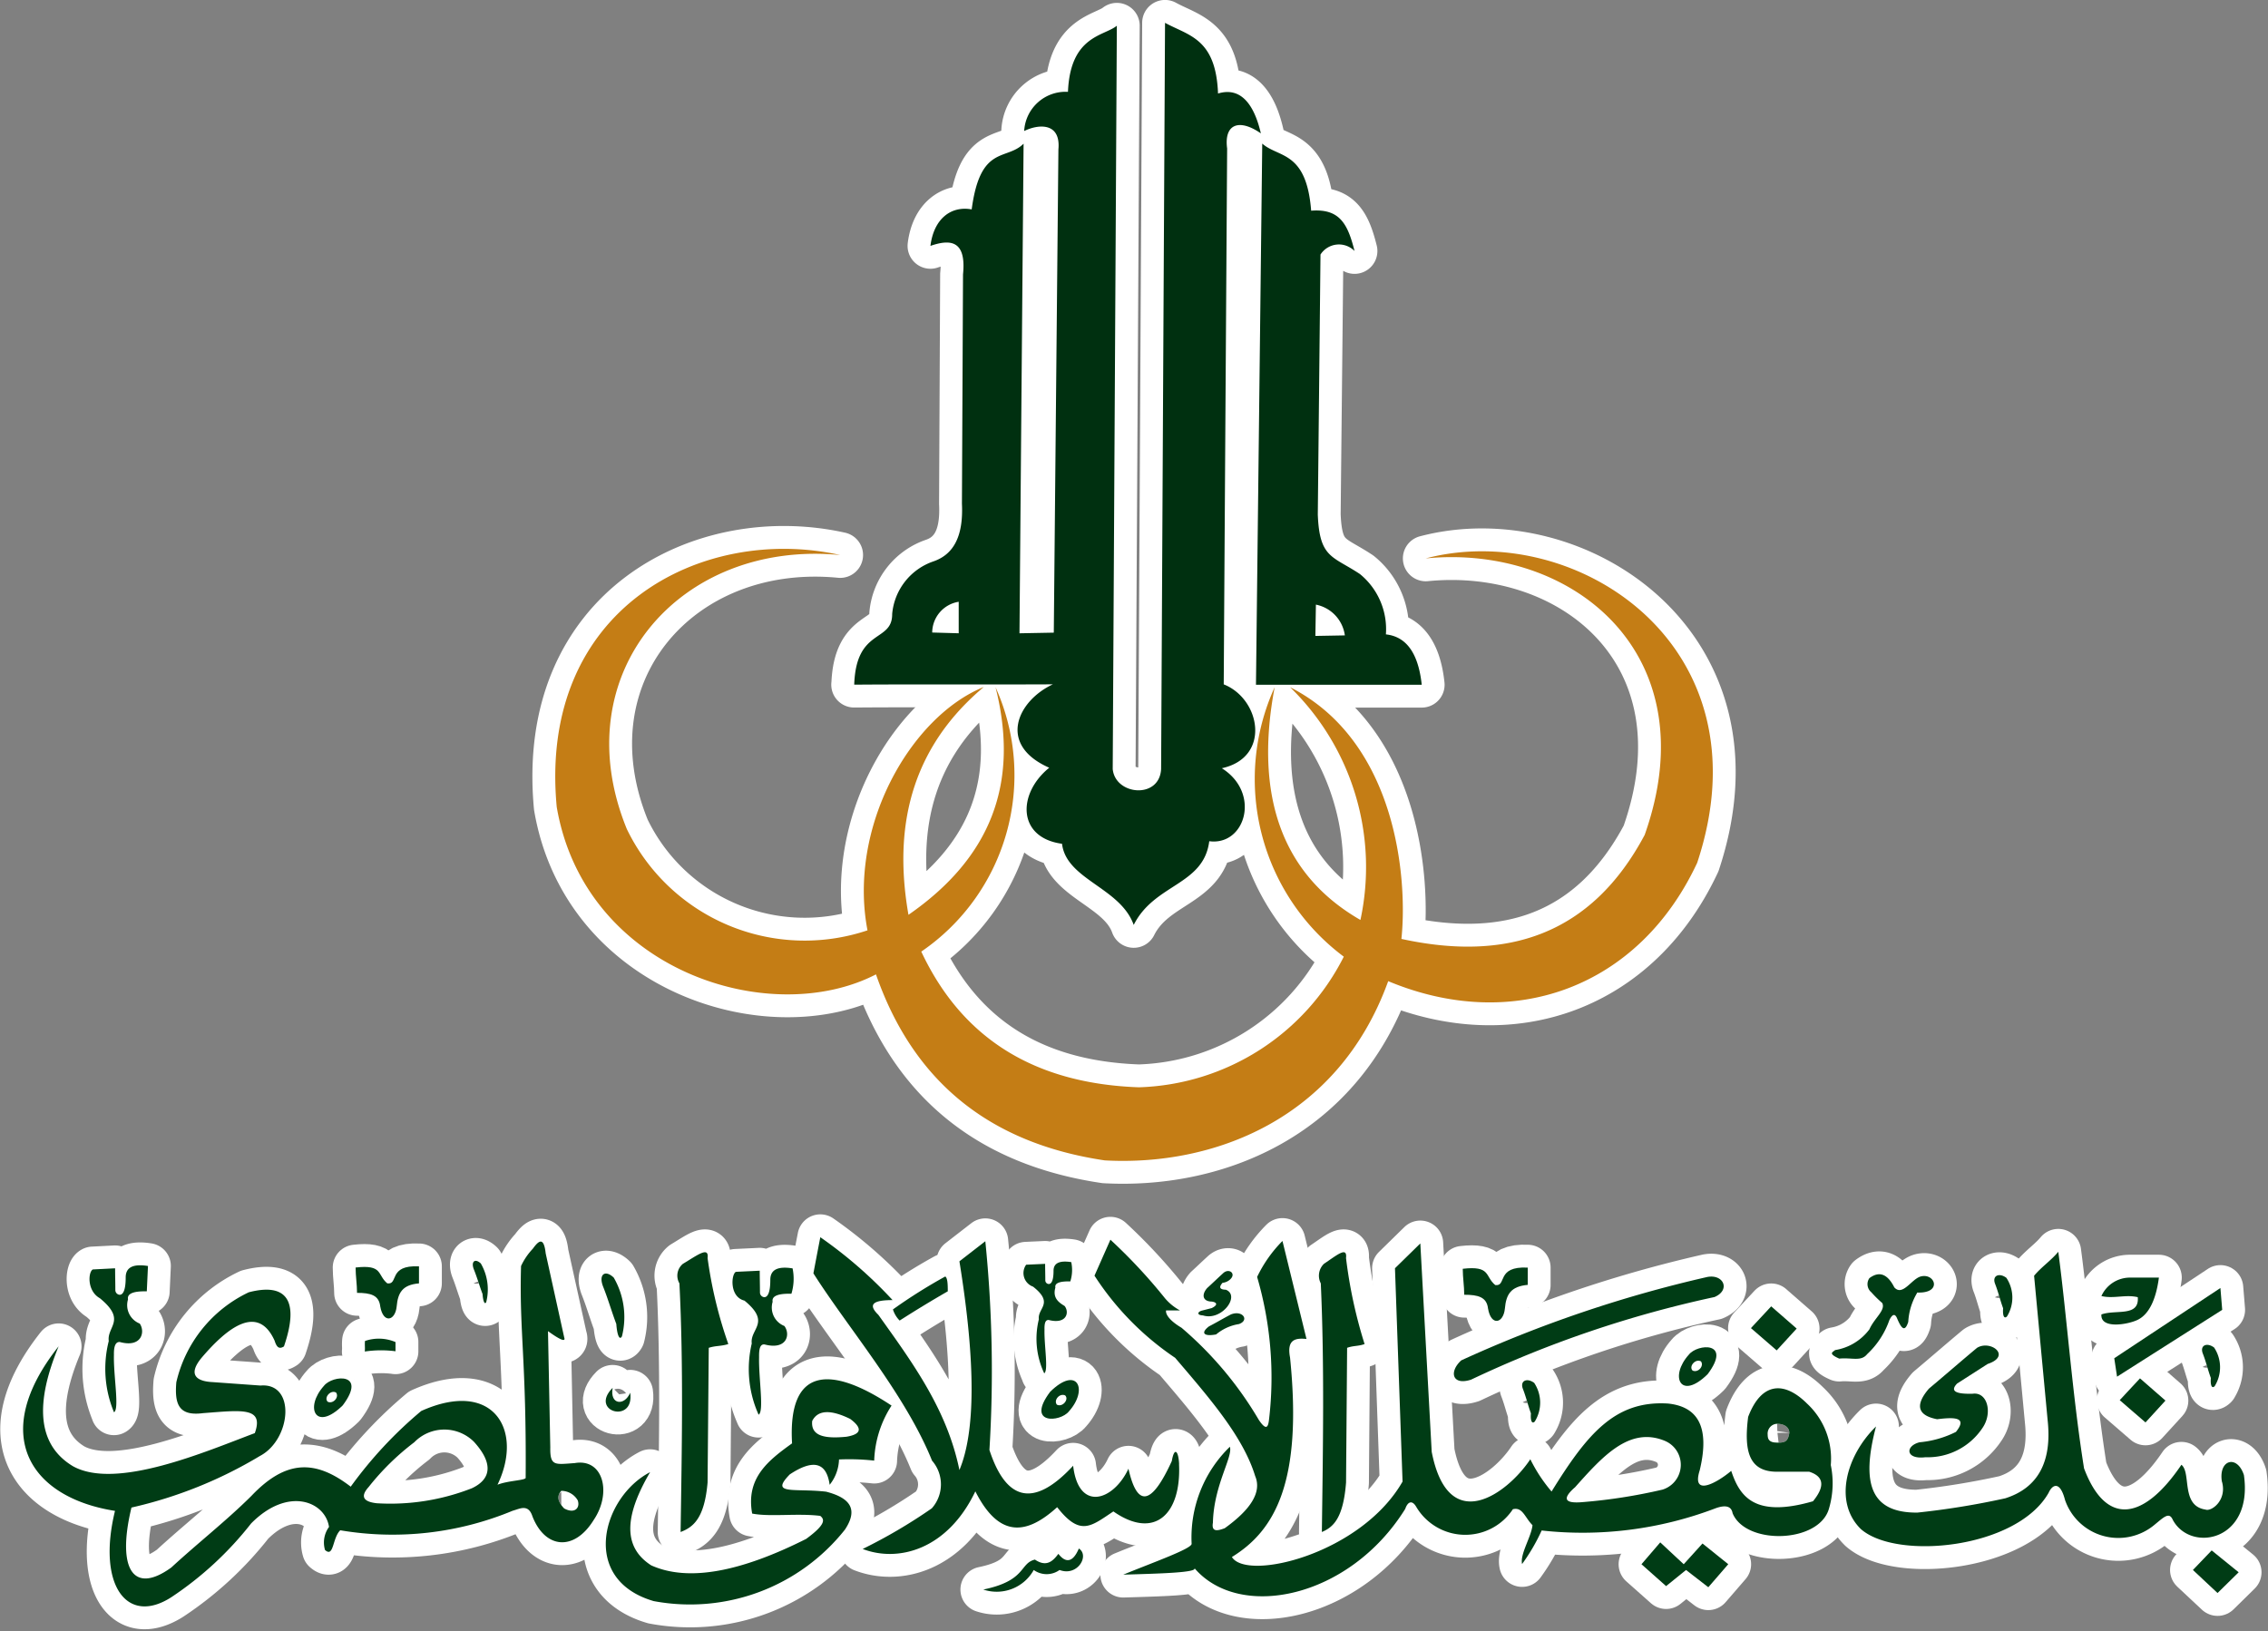 <svg xmlns="http://www.w3.org/2000/svg" width="98.415" height="70.796"><rect width="100%" height="100%" fill="#808080" stroke="none"/><g data-name="Group 15547" fill-rule="evenodd"><path data-name="Path 58615" d="M96.415 64.301c-.158-.96.662-1.189.955-.288.41 2.879-2.313 3.377-3.085 1.946-.159-.367-.389-.119-.8.216a2.446 2.446 0 0 1-3.878-1.081c-.218-.847-.55-.672-.711-.312-1.378 2.431-6.594 2.939-8.147 1.575-1.206-1.182-.626-3.2.657-4.453-.648 2.455-.249 3.752 1.791 3.738a34.492 34.492 0 0 0 3.82-.621q2.128-.68 1.836-3.387l-.588-6.27c.318-.384.732-.656 1.05-1.041.373 2.816.612 6.23 1.118 9.4.954 2.532 2.592 2.258 4.225-.157.44.349-.04 1.782 1.045 1.945.251.1.943-.4.715-1.212Z" fill="#fff" stroke="#fff" stroke-linecap="round" stroke-linejoin="round" stroke-width="1.984"/><path data-name="Path 58616" d="M51.162 63.541c.1 2.2-1.084 3.283-2.849 2.05-.974.646-1.435 1.1-2.44-.184-1.29 1.172-2.5 1.394-3.55-.687-1.213 2.54-3.354 3.091-4.889 2.5a22.968 22.968 0 0 0 3-1.764 1.564 1.564 0 0 0 .01-2.068c-1.153-2.867-3.659-5.78-5.148-8.129q.148-.784.3-1.568a19.261 19.261 0 0 1 3.136 2.729c-.909 0-1.054.215-.618.639 1.484 2.08 2.978 4.1 3.518 6.736.693-1.655.715-4.631 0-9.058l1.124-.871a55.935 55.935 0 0 1 .178 9.058c.687 2.1 1.845 2.615 3.633.684.234 2.023 1.754 1.521 2.4.129.37 1.652.977 1.648 1.881-.332.11-.641.294-.439.317.14Z" fill="#fff" stroke="#fff" stroke-linecap="round" stroke-linejoin="round" stroke-width="1.984"/><path data-name="Path 58617" d="M31.603 58.327c-.305.1-.542.064-.848.164l-.051 5.845c-.135 1.565-.627 1.941-1.171 2.148.053-3.528.129-7.26-.051-10.79a.665.665 0 0 1 .153-.849c.633-.378 1.135-.771 1.069-.25a18.8 18.8 0 0 0 .9 3.732Z" fill="#fff" stroke="#fff" stroke-linecap="round" stroke-linejoin="round" stroke-width="1.984"/><path data-name="Path 58618" d="M26.584 60.227c-1.038 1.045.964 1.58.761.213-.244.585-.894.53-.761-.213Z" fill="#fff" stroke="#fff" stroke-linecap="round" stroke-linejoin="round" stroke-width="1.984"/><path data-name="Path 58619" d="M4.944 61.289c.249-.125-.026-1.583 0-2.5q-.012-.569.255-.55c.945.259 1.113-.439.865-.8a.86.86 0 0 1-.509-1.049q-.071-.371.815-.35l.051-1.1c-.69-.111-.969.088-.967.5 0 .545-.113.758-.269.749a.205.205 0 0 1-.18-.2c0-.316-.01-.633-.01-.949l-.967.05c-.2.1-.266.928.306 1.249 1.168.958.3 1.222.385 1.859a4.9 4.9 0 0 0 .226 3.086Z" fill="#fff" stroke="#fff" stroke-linecap="round" stroke-linejoin="round" stroke-width="1.984"/><path data-name="Path 58620" d="M17.162 58.641v-.4a1.844 1.844 0 0 0-1.324-.047c-.017.167.008.292-.009.458a4.8 4.8 0 0 1 1.333-.012Z" fill="#fff" stroke="#fff" stroke-linecap="round" stroke-linejoin="round" stroke-width="1.984"/><path data-name="Path 58621" d="M18.181 55.69v-.734c-1.356-.069-.87.807-1.375.738-.445-.364-.175-.827-1.375-.688 0 .367.062.732.062 1.1.591 0 .953.1 1.007.589.13.755.651.633.713 0 .054-.6.253-.939.967-1Z" fill="#fff" stroke="#fff" stroke-linecap="round" stroke-linejoin="round" stroke-width="1.984"/><path data-name="Path 58622" d="M26.988 57.992a3.416 3.416 0 0 0-.356-2.548c-.375-.358-.674-.142-.458.4s.366 1.074.569 1.611c.04.534.15.713.245.537Z" fill="#fff" stroke="#fff" stroke-linecap="round" stroke-linejoin="round" stroke-width="1.984"/><path data-name="Path 58623" d="M46.815 67.201c.478.305-.061 1.228-.838.931a.957.957 0 0 1-1.12 0 1.838 1.838 0 0 1-2.189.849c1.88-.387 1.563-1.137 2.24-1.3.493.332.771.083 1.018-.25.319.412.631.38.889-.232Z" fill="#fff" stroke="#fff" stroke-linecap="round" stroke-linejoin="round" stroke-width="1.984"/><path data-name="Path 58624" d="m73.876 66.983-.815.9-1.018-.949-.815.949 1.069.949.865-.7.967.749.865-1-1.12-.9Z" fill="#fff" stroke="#fff" stroke-linecap="round" stroke-linejoin="round" stroke-width="1.984"/><path data-name="Path 58625" d="M53.762 57.46c.472-.169.151-.62-.351-.417-.322.167-.627.351-.949.517-.372.282-.233.451.309.35a2.037 2.037 0 0 1 .992-.45Z" fill="#fff" stroke="#fff" stroke-linecap="round" stroke-linejoin="round" stroke-width="1.984"/><path data-name="Path 58626" d="M86.247 59.192c1.063-.349.127-1.061-.458-.7-.7.583-1.391 1.187-2.087 1.77-.535.623-.6 1.143.356 1.328.747-.093 1.336-.095.815.55a4.4 4.4 0 0 1-1.578.45c-.633.16-.613.758.255.649a2.855 2.855 0 0 0 2.495-1.3c.419-.639.194-1.542-.443-1.456-.9.026-.925-.185-.677-.442l1.324-.849Z" fill="#fff" stroke="#fff" stroke-linecap="round" stroke-linejoin="round" stroke-width="1.984"/><path data-name="Path 58627" d="M91.186 57.043c.618-.225 1.652.119 1.578-.749-.526-.129-1.052.079-1.578-.05a1.359 1.359 0 0 1 1.273-.8h1.222c-.134 1.012-.458 1.61-.929 1.836-.416.2-1.614.411-1.566-.237Z" fill="#fff" stroke="#fff" stroke-linecap="round" stroke-linejoin="round" stroke-width="1.984"/><path data-name="Path 58628" d="m96.35 55.894.078.949-4.563 2.9-.121-.8 4.605-3.047Z" fill="#fff" stroke="#fff" stroke-linecap="round" stroke-linejoin="round" stroke-width="1.984"/><path data-name="Path 58629" d="m95.971 67.283 1.171.949-.916.9-1.069-1 .814-.849Z" fill="#fff" stroke="#fff" stroke-linecap="round" stroke-linejoin="round" stroke-width="1.984"/><path data-name="Path 58630" d="m24.494 58.092-.815-3.7c-.082-.751-.31-.544-.56-.2a2.815 2.815 0 0 0-.509.749c-.083 2.808.237 4.118.2 9.174.053.133-.718.122-1.222.317 1.148-2.38-.193-4.6-3.309-3.2a18.053 18.053 0 0 0-3.06 3.285c-1.537-1.184-2.814-1.174-4.31.4-1.074 1.069-2.337 2.057-3.474 3.106-1.618 1.178-2.385.127-1.731-2.6a18.884 18.884 0 0 0 5.57-2.236c1.367-.713 1.576-3.193.03-3.059l-2.087-.15c-.608-.029-1.123-.267-.467-1.058 1.146-1.347 2.451-2.322 3.165-.741.073.228.166.408.407.25.7-2.043.068-2.764-1.527-2.348a5.75 5.75 0 0 0-3.144 3.905c-.076.924.082 1.481 1.159 1.34 1.65-.123 2.661-.286 2.247.867-2.1.786-6.019 2.492-7.9 1.431-1.574-.953-1.616-2.777-.611-5.2-3.055 3.855-1.222 6.569 2.444 7.143-.789 3.236.527 4.983 2.444 3.747a14.76 14.76 0 0 0 3.462-3.2c1.6-1.622 3.218-.956 3.381.15a1.146 1.146 0 0 0-.174 1c.389.348.315-.522.662-.855a13.6 13.6 0 0 0 7.484-.849c.3-.078.675-.318.857.25.55 1.4 1.808 1.529 2.66.146.789-1.172.414-2.681-.83-2.462-.846.057-1.074.149-1.057-.682l-.1-5.045q.774.559.713.3Zm-.139 6.606a.823.823 0 0 1 .715.413c.112.323-.127.6-.589.351-.338-.352-.288-.579-.126-.764Zm-8.363-.162q-.537.6.356.7a9.691 9.691 0 0 0 4.124-.649c.916-.428.88-1.156.093-2.019a1.82 1.82 0 0 0-2.588.021 10.965 10.965 0 0 0-1.985 1.948Z" fill="#fff" stroke="#fff" stroke-linecap="round" stroke-linejoin="round" stroke-width="1.984"/><path data-name="Path 58631" d="M14.872 60.989c1.078-1.437-.442-1.325-.815-.849-.85.944-.368 2.011.815.849Zm-.653-.158c.236.113.513-.2.363-.4-.239-.131-.54.222-.363.4Z" fill="#fff" stroke="#fff" stroke-linecap="round" stroke-linejoin="round" stroke-width="1.984"/><path data-name="Path 58632" d="M32.916 61.393c.249-.125 0-1.583.023-2.5-.008-.379.053-.563.231-.55.98.259 1.139-.439.866-.8a.86.86 0 0 1-.509-1.049q-.071-.371.815-.35a2.241 2.241 0 0 0 .051-1.1c-.69-.111-.969.088-.967.5 0 .545-.113.758-.269.749a.205.205 0 0 1-.18-.2c0-.316-.01-.633-.01-.949-.322.017-.714.033-1.036.05-.2.1-.289 1.086.374 1.249 1.168.958.232 1.222.316 1.859a4.82 4.82 0 0 0 .295 3.086Z" fill="#fff" stroke="#fff" stroke-linecap="round" stroke-linejoin="round" stroke-width="1.984"/><path data-name="Path 58633" d="M21.099 56.506a2.244 2.244 0 0 0-.234-1.674c-.246-.235-.443-.094-.3.263s.24.706.374 1.059c.026.351.1.468.161.353Z" fill="#fff" stroke="#fff" stroke-linecap="round" stroke-linejoin="round" stroke-width="1.984"/><path data-name="Path 58634" d="M36 64.436a1.839 1.839 0 0 0 .407-1.1 9.878 9.878 0 0 1 1.527.05 4.665 4.665 0 0 1 .753-2.388c-2.659-1.767-4.509-1.671-4.317 1.639-1.027.739-2.014 1.5-1.731 3.047.771.153 1.969-.023 2.953.1.194.153.255.366-.611 1-2.83 1.424-5.107 1.874-6.72 1.149-1.341-.856-1.064-2.315-.051-4.046-2.055 1.061-3.088 4.646.153 5.595a8.575 8.575 0 0 0 8.3-3.1c.59-.888.228-1.378-.815-1.648-1.388-.16-2.462.158-1.578-.749.957-.634 1.586-.588 1.731.45Zm.715-2.084q1-.162.178-.775c-.828-.406-1.4-.405-1.649.087-.072.685.6.77 1.471.687Z" fill="#fff" stroke="#fff" stroke-linecap="round" stroke-linejoin="round" stroke-width="1.984"/><path data-name="Path 58635" d="M78.492 63.868h-1.4c-1.212-.007-1.42-.914-1.235-2.379.577-1.517 1.567-1.563 2.557-.577a3.26 3.26 0 0 1 1.029 2.667 3.884 3.884 0 0 1-.074 1.874c-.408 1.524-3.613 1.615-4.187.216q-.076-.452-.735-.216a16.223 16.223 0 0 1-7.55.965 8.289 8.289 0 0 1-.849 1.455c-.1-.424.407-1.194.451-1.686-.333-.333-.428-.8-.851-.692a2.474 2.474 0 0 1-4.2-.114c-.168-.281-.357-.229-.471.1-2.422 3.892-7.195 4.864-9.151 2.566.17.2-1.512.241-3.085.288 1.311-.538 2.982-1.128 2.967-1.341a5.485 5.485 0 0 1 1.66-4.209c.142.436-.7 1.668-.736 3.293-.072.415.2.361.513.241 1.1-.791 1.623-1.55 1.32-2.264-.524-1.71-1.964-3.363-3.472-5.13a12.423 12.423 0 0 1-3.5-3.565l.691-1.561a23.4 23.4 0 0 1 2.359 2.53 2.235 2.235 0 0 0 .658.538h-.6c-.032.125.084.406.67.754a15.726 15.726 0 0 1 3.354 4c.344.51.41.284.445-.047a15.53 15.53 0 0 0-.52-6.159 5.712 5.712 0 0 1 1.1-1.561l1.042 4.252c-.472-.046-.865.013-.713.807.551 5.411-.666 7.515-2.523 8.656.642 1.061 5.6-.125 7.405-3.273l-.329-9.258 1.1-1.077.494 9.043c.725 3.723 3.3 1.8 4.279.323a6.724 6.724 0 0 0 .922 1.4c1.551-2.506 2.755-3.96 5.053-3.818 1.24.13 1.844.945 1.375 2.9-.369 1.165.747.543 1.368.022.365 1.1 1 2.055 3.548 1.319.671-.821.28-1.144-.178-1.286Zm-10.164.688q-.813.724.31.634a23.569 23.569 0 0 0 3.505-.546 1.127 1.127 0 0 0 .089-2.12c-1.544-.633-2.721.715-3.9 2.033Zm8.806-1.952c.266 0 .45 0 .51-.425 0-.205-.176-.4-.561-.39a.43.43 0 0 0-.38.454c.008.127-.016.371.431.361Z" fill="#fff" stroke="#fff" stroke-linecap="round" stroke-linejoin="round" stroke-width="1.984"/><path data-name="Path 58636" d="m92.86 59.816 1.106.965-.867.948-1.118-.967.88-.946Z" fill="#fff" stroke="#fff" stroke-linecap="round" stroke-linejoin="round" stroke-width="1.984"/><path data-name="Path 58637" d="m76.857 56.691 1.106.965-.867.947-1.118-.967.88-.946Z" fill="#fff" stroke="#fff" stroke-linecap="round" stroke-linejoin="round" stroke-width="1.984"/><path data-name="Path 58638" d="M66.293 55.763v-.753c-1.391-.071-.892.828-1.41.757-.456-.373-.18-.849-1.41-.706 0 .376.064.751.064 1.127.606 0 .978.1 1.033.6.133.774.668.649.731 0 .055-.62.259-.963.992-1.029Z" fill="#fff" stroke="#fff" stroke-linecap="round" stroke-linejoin="round" stroke-width="1.984"/><path data-name="Path 58639" d="M45.306 59.601c.2-.1 0-1.2.018-1.9-.007-.289.042-.428.184-.418.779.2.906-.334.688-.608-.286-.169-.522-.37-.4-.8q-.057-.283.648-.266a1.635 1.635 0 0 0 .041-.837c-.549-.085-.771.067-.769.38 0 .415-.09.577-.214.57a.159.159 0 0 1-.143-.152c0-.241-.008-.481-.008-.723-.256.013-.568.025-.824.038a.625.625 0 0 0 .3.951c.929.729.185.93.252 1.415a3.524 3.524 0 0 0 .234 2.349Z" fill="#fff" stroke="#fff" stroke-linecap="round" stroke-linejoin="round" stroke-width="1.984"/><path data-name="Path 58640" d="M45.569 60.399c-1.078 1.437.442 1.325.815.849.85-.944.368-2.011-.815-.849Zm.653.158c-.236-.113-.513.2-.363.4.24.131.54-.223.363-.4Z" fill="#fff" stroke="#fff" stroke-linecap="round" stroke-linejoin="round" stroke-width="1.984"/><path data-name="Path 58641" d="M74.099 59.636c1.078-1.437-.442-1.325-.815-.849-.85.944-.368 2.011.815.849Zm-.653-.158c.236.113.513-.2.363-.4-.24-.131-.54.222-.363.4Z" fill="#fff" stroke="#fff" stroke-linecap="round" stroke-linejoin="round" stroke-width="1.984"/><path data-name="Path 58642" d="M87.09 57.127a1.551 1.551 0 0 0-.028-1.674c-.315-.235-.629-.094-.489.263s.218.706.348 1.059c-.027.351.056.468.169.353Z" fill="#fff" stroke="#fff" stroke-linecap="round" stroke-linejoin="round" stroke-width="1.984"/><path data-name="Path 58643" d="M96.103 60.152a1.552 1.552 0 0 0-.027-1.674c-.316-.235-.629-.094-.489.263s.218.706.348 1.059c-.027.351.056.468.169.353Z" fill="#fff" stroke="#fff" stroke-linecap="round" stroke-linejoin="round" stroke-width="1.984"/><path data-name="Path 58644" d="M66.6 61.687a1.551 1.551 0 0 0-.027-1.674c-.315-.235-.628-.094-.489.263s.218.706.347 1.059c-.027.351.056.468.169.353Z" fill="#fff" stroke="#fff" stroke-linecap="round" stroke-linejoin="round" stroke-width="1.984"/><path data-name="Path 58645" d="M59.215 58.327c-.274.1-.486.064-.76.164l-.046 5.845c-.121 1.565-.562 1.941-1.05 2.148.047-3.528.115-7.26-.046-10.79a.719.719 0 0 1 .137-.849c.567-.378 1.017-.771.958-.25a20.621 20.621 0 0 0 .805 3.732Z" fill="#fff" stroke="#fff" stroke-linecap="round" stroke-linejoin="round" stroke-width="1.984"/><path data-name="Path 58646" d="M63.406 59.037c-.542.5-.386 1.1.426.836a48.4 48.4 0 0 1 10.566-3.586c.7-.3.4-1-.307-.872a54.975 54.975 0 0 0-10.686 3.622Z" fill="#fff" stroke="#fff" stroke-linecap="round" stroke-linejoin="round" stroke-width="1.984"/><path data-name="Path 58647" d="M83.197 56.092c1.116.042.76-.88.131-.692-.393.125-.774.866-1.129.467q-.442-.877-1.08-.4a.454.454 0 0 0 .082.612 4.942 4.942 0 0 0 .474.467c.158.316-.338.649-.556 1.143a2.32 2.32 0 0 1-1.489.9c-.091.089-.333.143.18.37.563-.053.943.139 1.211-.193a3.671 3.671 0 0 0 .965-1.481q.205-.411.344-.048c.159.366.317.624.475.129a2.744 2.744 0 0 1 .392-1.271Z" fill="#fff" stroke="#fff" stroke-linecap="round" stroke-linejoin="round" stroke-width="1.984"/><path data-name="Path 58648" d="M53.39 55.511c.261-.249-.074-.5-.325-.248-.246.224-.439.413-.685.637-.259.3-.181.578.2.584.231.031.279.147 0 .283l-.415.106c-.2.049-.25.2.036.212.818.256 1.635-.862.992-1.115q-.4-.009-.144-.3a.568.568 0 0 0 .343-.159Z" fill="#fff" stroke="#fff" stroke-linecap="round" stroke-linejoin="round" stroke-width="1.984"/><path data-name="Path 58649" d="M41.018 55.396c.1.065.109.339.109.643q-1.044.6-2.089 1.269a1.185 1.185 0 0 1-.291-.483 23.1 23.1 0 0 1 2.271-1.43Z" fill="#fff" stroke="#fff" stroke-linecap="round" stroke-linejoin="round" stroke-width="1.984"/><path data-name="Path 58650" d="M37.067 29.711c.082-2.479 1.654-1.81 1.647-3.064a2.659 2.659 0 0 1 1.8-2.288c.806-.283 1.3-1 1.227-2.5l.047-9.95c.152-1.5-.567-1.531-1.414-1.238.144-1.165.88-1.748 1.79-1.584.375-2.824 1.5-2.1 2.252-2.852l-.178 21.248 1.489-.028.2-20.969c.111-1.191-.88-1.1-1.485-.8a1.8 1.8 0 0 1 1.9-1.7c.1-2.446 1.561-2.411 2.121-2.869l-.179 32.255c.107 1.143 2.033 1.32 2.1 0L50.554.99c1.021.562 2.208.664 2.3 3.068.99-.3 1.567.474 1.859 1.731-.923-.645-1.607-.427-1.464.655-.049 7.816-.1 15.439-.148 23.255 1.6.631 2.064 3.172-.082 3.64 1.71 1.077 1.013 3.375-.546 3.167-.243 1.923-2.381 1.839-3.278 3.633-.579-1.627-2.924-1.96-3.111-3.522-1.95-.265-1.939-2.18-.555-3.3-2.274-1-1.373-2.91.158-3.619-2.844.014-5.732-.007-8.624.014Zm17.705-23.48c.71.629 1.917.3 2.123 2.912 1.222-.094 1.582.546 1.882 1.749a.951.951 0 0 0-1.477.154l-.117 11.285c.074 1.9.637 1.789 1.827 2.58a3.085 3.085 0 0 1 1.128 2.619c.838.091 1.4.743 1.555 2.185H54.5l.272-23.483Zm2.329 20.008-.023 1.358 1.279-.023a1.576 1.576 0 0 0-1.255-1.335Zm-15.5-.124v1.367l-1.15-.033a1.362 1.362 0 0 1 1.15-1.334Z" fill="#fff" stroke="#fff" stroke-linecap="round" stroke-linejoin="round" stroke-width="1.984"/><path data-name="Path 58651" d="M42.678 29.823c-3.567 3-3.8 6.769-3.257 9.877 3.571-2.473 4.831-5.708 3.778-9.877a9.273 9.273 0 0 1-3.222 11.473c1.824 3.887 5.052 5.734 9.445 5.889a10.308 10.308 0 0 0 8.889-5.669 9.622 9.622 0 0 1-3-11.693c-.87 4.593.235 8.094 3.722 10.1a10.894 10.894 0 0 0-3.052-10.1c4.665 2.369 5.1 8.4 4.83 10.923 4.581 1 8.241-.165 10.556-4.513 2.781-7.853-3.131-12.629-9.5-12 6.469-1.7 14.922 3.746 11.779 13.209-2.531 5.424-7.98 7.4-13.408 5.137-2.191 6.058-7.657 8.035-12.3 7.778-5.163-.766-8.36-3.574-9.927-8.072-4.618 2.381-12.639-.167-13.853-7.265-.814-8.64 6.325-12.263 12.3-10.934-6.972-.673-12.006 5.161-9.26 11.888a8.57 8.57 0 0 0 10.445 4.4c-.86-4.5 1.883-9.274 5.034-10.556Z" fill="#fff" stroke="#fff" stroke-linecap="round" stroke-linejoin="round" stroke-width="1.984"/><path data-name="Path 58652" d="M96.415 64.301c-.158-.96.662-1.189.955-.288.41 2.879-2.313 3.377-3.085 1.946-.159-.367-.389-.119-.8.216a2.446 2.446 0 0 1-3.878-1.081c-.218-.847-.55-.672-.711-.312-1.378 2.431-6.594 2.939-8.147 1.575-1.206-1.182-.626-3.2.657-4.453-.648 2.455-.249 3.752 1.791 3.738a34.492 34.492 0 0 0 3.82-.621q2.128-.68 1.836-3.387l-.588-6.27c.318-.384.732-.656 1.05-1.041.373 2.816.612 6.23 1.118 9.4.954 2.532 2.592 2.258 4.225-.157.44.349-.04 1.782 1.045 1.945.251.1.943-.4.715-1.212Z" fill="#003c15"/><path data-name="Path 58653" d="M51.162 63.541c.1 2.2-1.084 3.283-2.849 2.05-.974.646-1.435 1.1-2.44-.184-1.29 1.172-2.5 1.394-3.55-.687-1.213 2.54-3.354 3.091-4.889 2.5a22.968 22.968 0 0 0 3-1.764 1.564 1.564 0 0 0 .01-2.068c-1.153-2.867-3.659-5.78-5.148-8.129q.148-.784.3-1.568a19.261 19.261 0 0 1 3.136 2.729c-.909 0-1.054.215-.618.639 1.484 2.08 2.978 4.1 3.518 6.736.693-1.655.715-4.631 0-9.058l1.124-.871a55.935 55.935 0 0 1 .178 9.058c.687 2.1 1.845 2.615 3.633.684.234 2.023 1.754 1.521 2.4.129.37 1.652.977 1.648 1.881-.332.11-.641.294-.439.317.14Z" fill="#003c15"/><path data-name="Path 58654" d="M31.603 58.327c-.305.1-.542.064-.848.164l-.051 5.845c-.135 1.565-.627 1.941-1.171 2.148.053-3.528.129-7.26-.051-10.79a.665.665 0 0 1 .153-.849c.633-.378 1.135-.771 1.069-.25a18.8 18.8 0 0 0 .9 3.732Z" fill="#003c15"/><path data-name="Path 58655" d="M26.584 60.227c-1.038 1.045.964 1.58.761.213-.244.585-.894.53-.761-.213Z" fill="#003c15"/><path data-name="Path 58656" d="M4.944 61.289c.249-.125-.026-1.583 0-2.5q-.012-.569.255-.55c.945.259 1.113-.439.865-.8a.86.86 0 0 1-.509-1.049q-.071-.371.815-.35l.051-1.1c-.69-.111-.969.088-.967.5 0 .545-.113.758-.269.749a.205.205 0 0 1-.18-.2c0-.316-.01-.633-.01-.949l-.967.05c-.2.1-.266.928.306 1.249 1.168.958.3 1.222.385 1.859a4.9 4.9 0 0 0 .226 3.086Z" fill="#003c15"/><path data-name="Path 58657" d="M17.162 58.641v-.4a1.844 1.844 0 0 0-1.324-.047c-.017.167.008.292-.009.458a4.8 4.8 0 0 1 1.333-.012Z" fill="#003c15"/><path data-name="Path 58658" d="M18.181 55.69v-.734c-1.356-.069-.87.807-1.375.738-.445-.364-.175-.827-1.375-.688 0 .367.062.732.062 1.1.591 0 .953.1 1.007.589.13.755.651.633.713 0 .054-.6.253-.939.967-1Z" fill="#003c15"/><path data-name="Path 58659" d="M26.988 57.992a3.416 3.416 0 0 0-.356-2.548c-.375-.358-.674-.142-.458.4s.366 1.074.569 1.611c.04.534.15.713.245.537Z" fill="#003c15"/><path data-name="Path 58660" d="M46.815 67.201c.478.305-.061 1.228-.838.931a.957.957 0 0 1-1.12 0 1.838 1.838 0 0 1-2.189.849c1.88-.387 1.563-1.137 2.24-1.3.493.332.771.083 1.018-.25.319.412.631.38.889-.232Z" fill="#003c15"/><path data-name="Path 58661" d="m73.876 66.983-.815.9-1.018-.949-.815.949 1.069.949.865-.7.967.749.865-1-1.12-.9Z" fill="#003c15"/><path data-name="Path 58662" d="M53.762 57.46c.472-.169.151-.62-.351-.417-.322.167-.627.351-.949.517-.372.282-.233.451.309.35a2.037 2.037 0 0 1 .992-.45Z" fill="#003c15"/><path data-name="Path 58663" d="M86.247 59.192c1.063-.349.127-1.061-.458-.7-.7.583-1.391 1.187-2.087 1.77-.535.623-.6 1.143.356 1.328.747-.093 1.336-.095.815.55a4.4 4.4 0 0 1-1.578.45c-.633.16-.613.758.255.649a2.855 2.855 0 0 0 2.495-1.3c.419-.639.194-1.542-.443-1.456-.9.026-.925-.185-.677-.442l1.324-.849Z" fill="#003c15"/><path data-name="Path 58664" d="M91.186 57.043c.618-.225 1.652.119 1.578-.749-.526-.129-1.052.079-1.578-.05a1.359 1.359 0 0 1 1.273-.8h1.222c-.134 1.012-.458 1.61-.929 1.836-.416.2-1.614.411-1.566-.237Z" fill="#003c15"/><path data-name="Path 58665" d="m96.35 55.894.078.949-4.563 2.9-.121-.8 4.605-3.047Z" fill="#003c15"/><path data-name="Path 58666" d="m95.971 67.283 1.171.949-.916.9-1.069-1 .814-.849Z" fill="#003c15"/><path data-name="Path 58667" d="m24.494 58.092-.815-3.7c-.082-.751-.31-.544-.56-.2a2.815 2.815 0 0 0-.509.749c-.083 2.808.237 4.118.2 9.174.053.133-.718.122-1.222.317 1.148-2.38-.193-4.6-3.309-3.2a18.053 18.053 0 0 0-3.06 3.285c-1.537-1.184-2.814-1.174-4.31.4-1.074 1.069-2.337 2.057-3.474 3.106-1.618 1.178-2.385.127-1.731-2.6a18.884 18.884 0 0 0 5.57-2.236c1.367-.713 1.576-3.193.03-3.059l-2.087-.15c-.608-.029-1.123-.267-.467-1.058 1.146-1.347 2.451-2.322 3.165-.741.073.228.166.408.407.25.7-2.043.068-2.764-1.527-2.348a5.75 5.75 0 0 0-3.144 3.905c-.076.924.082 1.481 1.159 1.34 1.65-.123 2.661-.286 2.247.867-2.1.786-6.019 2.492-7.9 1.431-1.574-.953-1.616-2.777-.611-5.2-3.055 3.855-1.222 6.569 2.444 7.143-.789 3.236.527 4.983 2.444 3.747a14.76 14.76 0 0 0 3.462-3.2c1.6-1.622 3.218-.956 3.381.15a1.146 1.146 0 0 0-.174 1c.389.348.315-.522.662-.855a13.6 13.6 0 0 0 7.484-.849c.3-.078.675-.318.857.25.55 1.4 1.808 1.529 2.66.146.789-1.172.414-2.681-.83-2.462-.846.057-1.074.149-1.057-.682l-.1-5.045q.774.559.713.3Zm-.139 6.606a.823.823 0 0 1 .715.413c.112.323-.127.6-.589.351-.338-.352-.288-.579-.126-.764Zm-8.363-.162q-.537.6.356.7a9.691 9.691 0 0 0 4.124-.649c.916-.428.88-1.156.093-2.019a1.82 1.82 0 0 0-2.588.021 10.965 10.965 0 0 0-1.985 1.948Z" fill="#003c15"/><path data-name="Path 58668" d="M14.872 60.989c1.078-1.437-.442-1.325-.815-.849-.85.944-.368 2.011.815.849Zm-.653-.158c.236.113.513-.2.363-.4-.239-.131-.54.222-.363.4Z" fill="#003c15"/><path data-name="Path 58669" d="M32.916 61.393c.249-.125 0-1.583.023-2.5-.008-.379.053-.563.231-.55.98.259 1.139-.439.866-.8a.86.86 0 0 1-.509-1.049q-.071-.371.815-.35a2.241 2.241 0 0 0 .051-1.1c-.69-.111-.969.088-.967.5 0 .545-.113.758-.269.749a.205.205 0 0 1-.18-.2c0-.316-.01-.633-.01-.949-.322.017-.714.033-1.036.05-.2.1-.289 1.086.374 1.249 1.168.958.232 1.222.316 1.859a4.82 4.82 0 0 0 .295 3.086Z" fill="#003c15"/><path data-name="Path 58670" d="M21.099 56.506a2.244 2.244 0 0 0-.234-1.674c-.246-.235-.443-.094-.3.263s.24.706.374 1.059c.026.351.1.468.161.353Z" fill="#003c15"/><path data-name="Path 58671" d="M36 64.436a1.839 1.839 0 0 0 .407-1.1 9.878 9.878 0 0 1 1.527.05 4.665 4.665 0 0 1 .753-2.388c-2.659-1.767-4.509-1.671-4.317 1.639-1.027.739-2.014 1.5-1.731 3.047.771.153 1.969-.023 2.953.1.194.153.255.366-.611 1-2.83 1.424-5.107 1.874-6.72 1.149-1.341-.856-1.064-2.315-.051-4.046-2.055 1.061-3.088 4.646.153 5.595a8.575 8.575 0 0 0 8.3-3.1c.59-.888.228-1.378-.815-1.648-1.388-.16-2.462.158-1.578-.749.957-.634 1.586-.588 1.731.45Zm.715-2.084q1-.162.178-.775c-.828-.406-1.4-.405-1.649.087-.072.685.6.77 1.471.687Z" fill="#003c15"/><path data-name="Path 58672" d="M78.492 63.868h-1.4c-1.212-.007-1.42-.914-1.235-2.379.577-1.517 1.567-1.563 2.557-.577a3.26 3.26 0 0 1 1.029 2.667 3.884 3.884 0 0 1-.074 1.874c-.408 1.524-3.613 1.615-4.187.216q-.076-.452-.735-.216a16.223 16.223 0 0 1-7.55.965 8.289 8.289 0 0 1-.849 1.455c-.1-.424.407-1.194.451-1.686-.333-.333-.428-.8-.851-.692a2.474 2.474 0 0 1-4.2-.114c-.168-.281-.357-.229-.471.1-2.422 3.892-7.195 4.864-9.151 2.566.17.2-1.512.241-3.085.288 1.311-.538 2.982-1.128 2.967-1.341a5.485 5.485 0 0 1 1.66-4.209c.142.436-.7 1.668-.736 3.293-.072.415.2.361.513.241 1.1-.791 1.623-1.55 1.32-2.264-.524-1.71-1.964-3.363-3.472-5.13a12.423 12.423 0 0 1-3.5-3.565l.691-1.561a23.4 23.4 0 0 1 2.359 2.53 2.235 2.235 0 0 0 .658.538h-.6c-.032.125.084.406.67.754a15.726 15.726 0 0 1 3.354 4c.344.51.41.284.445-.047a15.53 15.53 0 0 0-.52-6.159 5.712 5.712 0 0 1 1.1-1.561l1.042 4.252c-.472-.046-.865.013-.713.807.551 5.411-.666 7.515-2.523 8.656.642 1.061 5.6-.125 7.405-3.273l-.329-9.258 1.1-1.077.494 9.043c.725 3.723 3.3 1.8 4.279.323a6.724 6.724 0 0 0 .922 1.4c1.551-2.506 2.755-3.96 5.053-3.818 1.24.13 1.844.945 1.375 2.9-.369 1.165.747.543 1.368.022.365 1.1 1 2.055 3.548 1.319.671-.821.28-1.144-.178-1.286Zm-10.164.688q-.813.724.31.634a23.569 23.569 0 0 0 3.505-.546 1.127 1.127 0 0 0 .089-2.12c-1.544-.633-2.721.715-3.9 2.033Zm8.806-1.952c.266 0 .45 0 .51-.425 0-.205-.176-.4-.561-.39a.43.43 0 0 0-.38.454c.008.127-.016.371.431.361Z" fill="#003c15"/><path data-name="Path 58673" d="m92.86 59.816 1.106.965-.867.948-1.118-.967.88-.946Z" fill="#003c15"/><path data-name="Path 58674" d="m76.857 56.691 1.106.965-.867.947-1.118-.967.88-.946Z" fill="#003c15"/><path data-name="Path 58675" d="M66.293 55.763v-.753c-1.391-.071-.892.828-1.41.757-.456-.373-.18-.849-1.41-.706 0 .376.064.751.064 1.127.606 0 .978.1 1.033.6.133.774.668.649.731 0 .055-.62.259-.963.992-1.029Z" fill="#003c15"/><path data-name="Path 58676" d="M45.306 59.601c.2-.1 0-1.2.018-1.9-.007-.289.042-.428.184-.418.779.2.906-.334.688-.608-.286-.169-.522-.37-.4-.8q-.057-.283.648-.266a1.635 1.635 0 0 0 .041-.837c-.549-.085-.771.067-.769.38 0 .415-.09.577-.214.57a.159.159 0 0 1-.143-.152c0-.241-.008-.481-.008-.723-.256.013-.568.025-.824.038a.625.625 0 0 0 .3.951c.929.729.185.93.252 1.415a3.524 3.524 0 0 0 .234 2.349Z" fill="#003c15"/><path data-name="Path 58677" d="M45.569 60.399c-1.078 1.437.442 1.325.815.849.85-.944.368-2.011-.815-.849Zm.653.158c-.236-.113-.513.2-.363.4.24.131.54-.223.363-.4Z" fill="#003c15"/><path data-name="Path 58678" d="M74.099 59.636c1.078-1.437-.442-1.325-.815-.849-.85.944-.368 2.011.815.849Zm-.653-.158c.236.113.513-.2.363-.4-.24-.131-.54.222-.363.4Z" fill="#003c15"/><path data-name="Path 58679" d="M87.09 57.127a1.551 1.551 0 0 0-.028-1.674c-.315-.235-.629-.094-.489.263s.218.706.348 1.059c-.027.351.056.468.169.353Z" fill="#003c15"/><path data-name="Path 58680" d="M96.103 60.152a1.552 1.552 0 0 0-.027-1.674c-.316-.235-.629-.094-.489.263s.218.706.348 1.059c-.027.351.056.468.169.353Z" fill="#003c15"/><path data-name="Path 58681" d="M66.6 61.687a1.551 1.551 0 0 0-.027-1.674c-.315-.235-.628-.094-.489.263s.218.706.347 1.059c-.027.351.056.468.169.353Z" fill="#003c15"/><path data-name="Path 58682" d="M59.215 58.327c-.274.1-.486.064-.76.164l-.046 5.845c-.121 1.565-.562 1.941-1.05 2.148.047-3.528.115-7.26-.046-10.79a.719.719 0 0 1 .137-.849c.567-.378 1.017-.771.958-.25a20.621 20.621 0 0 0 .805 3.732Z" fill="#003c15"/><path data-name="Path 58683" d="M63.406 59.037c-.542.5-.386 1.1.426.836a48.4 48.4 0 0 1 10.566-3.586c.7-.3.4-1-.307-.872a54.975 54.975 0 0 0-10.686 3.622Z" fill="#003c15"/><path data-name="Path 58684" d="M83.197 56.092c1.116.042.76-.88.131-.692-.393.125-.774.866-1.129.467q-.442-.877-1.08-.4a.454.454 0 0 0 .082.612 4.942 4.942 0 0 0 .474.467c.158.316-.338.649-.556 1.143a2.32 2.32 0 0 1-1.489.9c-.091.089-.333.143.18.37.563-.053.943.139 1.211-.193a3.671 3.671 0 0 0 .965-1.481q.205-.411.344-.048c.159.366.317.624.475.129a2.744 2.744 0 0 1 .392-1.271Z" fill="#003c15"/><path data-name="Path 58685" d="M53.39 55.511c.261-.249-.074-.5-.325-.248-.246.224-.439.413-.685.637-.259.3-.181.578.2.584.231.031.279.147 0 .283l-.415.106c-.2.049-.25.2.036.212.818.256 1.635-.862.992-1.115q-.4-.009-.144-.3a.568.568 0 0 0 .343-.159Z" fill="#003c15"/><path data-name="Path 58686" d="M41.018 55.396c.1.065.109.339.109.643q-1.044.6-2.089 1.269a1.185 1.185 0 0 1-.291-.483 23.1 23.1 0 0 1 2.271-1.43Z" fill="#003c15"/><path data-name="Path 58687" d="M37.067 29.711c.082-2.479 1.654-1.81 1.647-3.064a2.659 2.659 0 0 1 1.8-2.288c.806-.283 1.3-1 1.227-2.5l.047-9.95c.152-1.5-.567-1.531-1.414-1.238.144-1.165.88-1.748 1.79-1.584.375-2.824 1.5-2.1 2.252-2.852l-.178 21.248 1.489-.028.2-20.969c.111-1.191-.88-1.1-1.485-.8a1.8 1.8 0 0 1 1.9-1.7c.1-2.446 1.561-2.411 2.121-2.869l-.179 32.255c.107 1.143 2.033 1.32 2.1 0L50.554.99c1.021.562 2.208.664 2.3 3.068.99-.3 1.567.474 1.859 1.731-.923-.645-1.607-.427-1.464.655-.049 7.816-.1 15.439-.148 23.255 1.6.631 2.064 3.172-.082 3.64 1.71 1.077 1.013 3.375-.546 3.167-.243 1.923-2.381 1.839-3.278 3.633-.579-1.627-2.924-1.96-3.111-3.522-1.95-.265-1.939-2.18-.555-3.3-2.274-1-1.373-2.91.158-3.619-2.844.014-5.732-.007-8.624.014Zm17.705-23.48c.71.629 1.917.3 2.123 2.912 1.222-.094 1.582.546 1.882 1.749a.951.951 0 0 0-1.477.154l-.117 11.285c.074 1.9.637 1.789 1.827 2.58a3.085 3.085 0 0 1 1.128 2.619c.838.091 1.4.743 1.555 2.185H54.5l.272-23.483Zm2.329 20.008-.023 1.358 1.279-.023a1.576 1.576 0 0 0-1.255-1.335Zm-15.5-.124v1.367l-1.15-.033a1.362 1.362 0 0 1 1.15-1.334Z" fill="#003010"/><path data-name="Path 58688" d="M42.678 29.823c-3.567 3-3.8 6.769-3.257 9.877 3.571-2.473 4.831-5.708 3.778-9.877a9.273 9.273 0 0 1-3.222 11.473c1.824 3.887 5.052 5.734 9.445 5.889a10.308 10.308 0 0 0 8.889-5.669 9.622 9.622 0 0 1-3-11.693c-.87 4.593.235 8.094 3.722 10.1a10.894 10.894 0 0 0-3.052-10.1c4.665 2.369 5.1 8.4 4.83 10.923 4.581 1 8.241-.165 10.556-4.513 2.781-7.853-3.131-12.629-9.5-12 6.469-1.7 14.922 3.746 11.779 13.209-2.531 5.424-7.98 7.4-13.408 5.137-2.191 6.058-7.657 8.035-12.3 7.778-5.163-.766-8.36-3.574-9.927-8.072-4.618 2.381-12.639-.167-13.853-7.265-.814-8.64 6.325-12.263 12.3-10.934-6.972-.673-12.006 5.161-9.26 11.888a8.57 8.57 0 0 0 10.445 4.4c-.86-4.5 1.883-9.274 5.034-10.556Z" fill="#c47d15"/></g></svg>